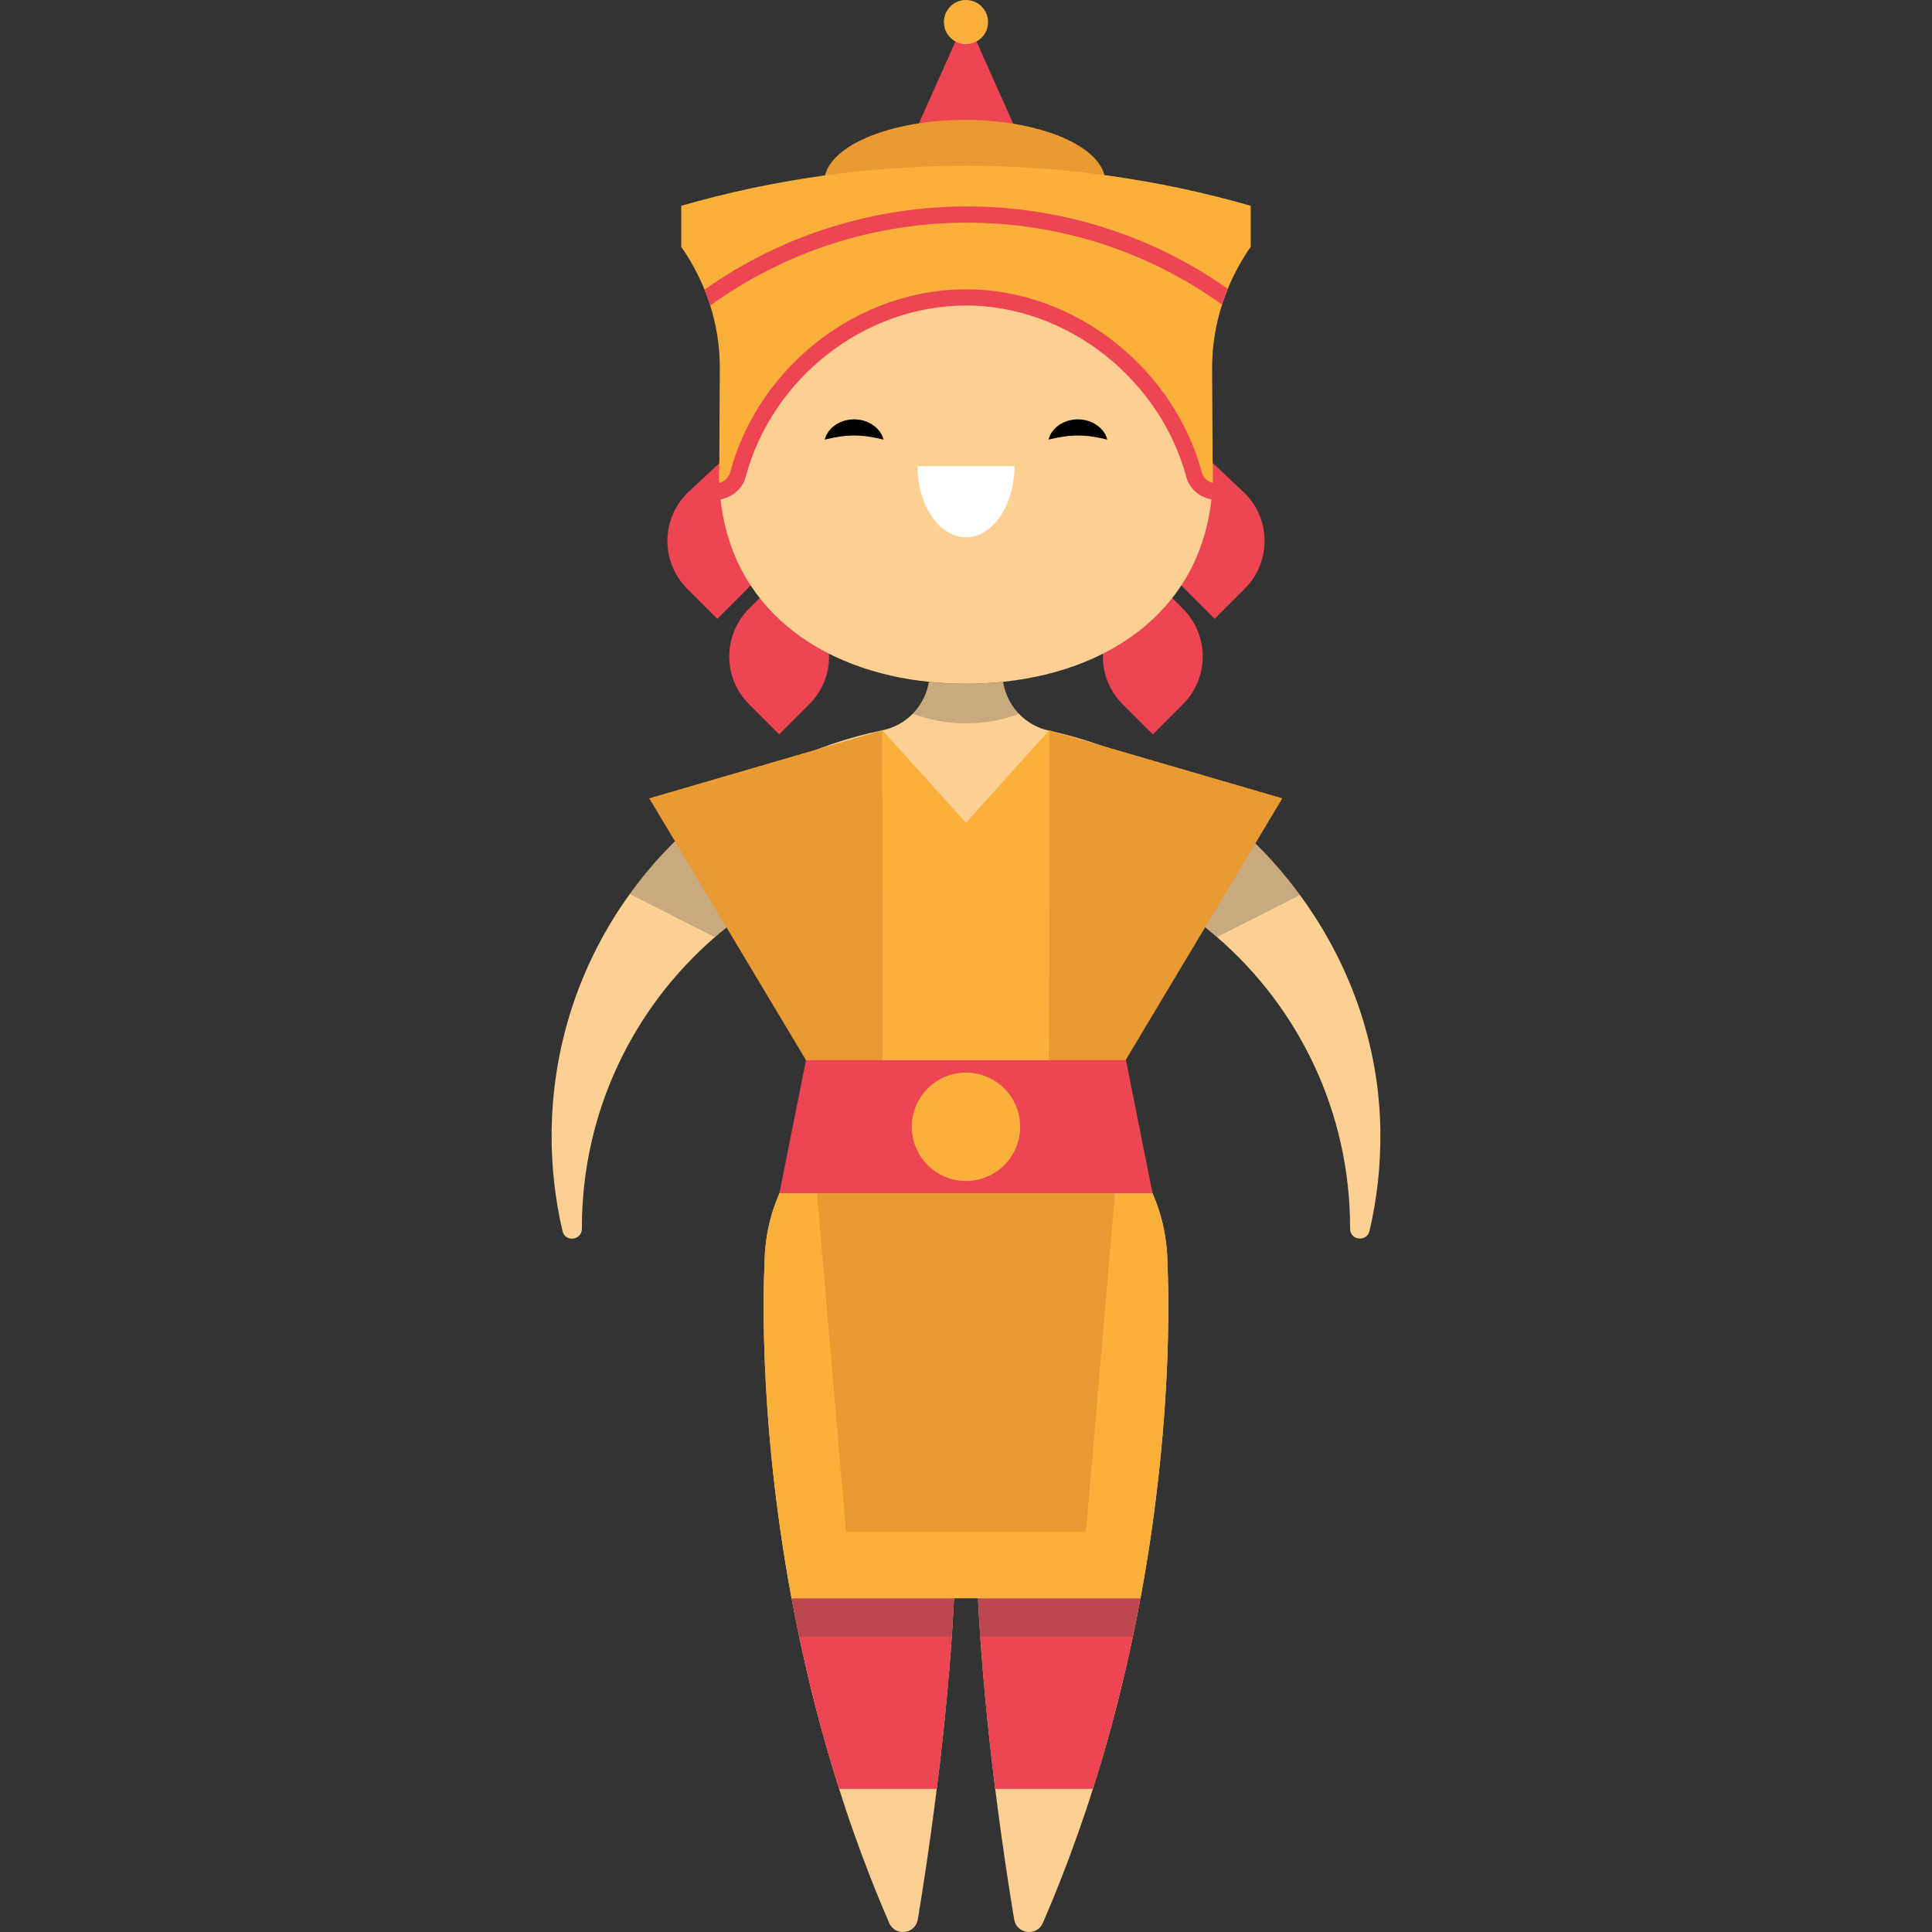 <?xml version="1.0" encoding="iso-8859-1"?>
<!-- Uploaded to: SVG Repo, www.svgrepo.com, Generator: SVG Repo Mixer Tools -->
<svg height="800px" width="800px" version="1.1" id="Layer_1" xmlns="http://www.w3.org/2000/svg" xmlns:xlink="http://www.w3.org/1999/xlink" 
	 viewBox="0 0 476.556 476.556" xml:space="preserve">
<rect x="0" y="0" width="476.556" height="476.556" fill="#333333" stroke="none"/>
<path style="fill:#FCCF92;" d="M281.312,394.248c-1.05,5.67-2.26,11.51-3.65,17.5c-2.2,9.53-4.86,19.41-8.08,29.5
	c-0.58,1.86-1.19,3.73-1.82,5.6c-0.62,1.84-1.26,3.7-1.92,5.56c-2.56,7.25-5.42,14.57-8.6,21.91c-1.47,3.4-6.47,2.78-7.08-0.87
	c-0.92-5.54-2.05-12.75-3.2-21.04c-0.25-1.8-0.5-3.65-0.75-5.54c-0.24-1.83-0.49-3.7-0.73-5.62c-1.15-9.18-2.24-19.22-3.08-29.5
	c-0.48-5.79-0.88-11.66-1.16-17.5c-0.92-18.99-0.64-37.68,2.03-52.39h-9.98c2.67,14.71,2.95,33.4,2.03,52.39
	c-0.28,5.84-0.68,11.71-1.16,17.5c-0.84,10.28-1.94,20.32-3.1,29.5c-0.24,1.92-0.48,3.79-0.72,5.62c-0.25,1.89-0.5,3.74-0.75,5.54
	c-1.15,8.29-2.28,15.5-3.2,21.04c-0.6,3.65-5.6,4.27-7.07,0.87c-3.18-7.34-6.04-14.66-8.6-21.91c-0.66-1.85-1.29-3.7-1.91-5.54
	c-0.63-1.88-1.24-3.75-1.83-5.62c-3.21-10.09-5.88-19.97-8.08-29.5c-1.39-5.99-2.6-11.83-3.65-17.5
	c-8.8-47.37-6.66-82.28-6.66-82.28c0-6.26,1.3-12.21,3.66-17.6c2.51-5.76,6.21-10.87,10.79-15.03c5.64-5.12,8.85-12.38,8.85-19.99
	v-11.12c-11.28-1.68-19.93-11.38-19.93-23.12v-22.17h92.64v22.17c0,11.74-8.66,21.44-19.93,23.12v11.12
	c0,7.61,3.21,14.87,8.84,19.99c4.58,4.16,8.29,9.27,10.79,15.03c2.36,5.39,3.66,11.34,3.66,17.6
	C287.962,311.968,290.102,346.868,281.312,394.248z"/>
<path style="fill:#ED4551;" d="M195.252,394.248h40.07c-0.28,5.84-0.68,11.71-1.16,17.5c-0.84,10.28-1.94,20.32-3.1,29.5h-24.08
	c-3.21-10.09-5.88-19.97-8.08-29.5C197.512,405.758,196.302,399.918,195.252,394.248z"/>
<path style="fill:#ED4551;" d="M281.312,394.248c-1.05,5.67-2.26,11.51-3.65,17.5c-2.2,9.53-4.86,19.41-8.08,29.5h-24.1
	c-1.15-9.18-2.24-19.22-3.08-29.5c-0.48-5.79-0.88-11.66-1.16-17.5H281.312z"/>
<path style="fill:#FCCF92;" d="M340.482,278.658c0.13,8.6-0.8,16.97-2.67,24.97c-0.66,2.81-4.79,2.34-4.79-0.55v-0.22
	c0-28.65-12.72-54.34-32.83-71.72c-6.75-5.82-14.32-10.71-22.52-14.46h-0.01c-12-5.5-25.33-8.56-39.38-8.56
	c-14.08,0-27.45,3.07-39.46,8.59c-8.2,3.76-15.76,8.65-22.5,14.47c-20.08,17.37-32.79,43.04-32.79,71.68v0.22
	c0.01,2.88-4.11,3.42-4.77,0.61c-1.76-7.52-2.7-15.36-2.7-23.42c0-22.31,7.15-42.95,19.29-59.75c5.06-7.03,11.01-13.39,17.66-18.91
	l0.02-0.02c12.66-10.51,27.9-18.02,44.62-21.45c5.71-1.17,10.18-5.62,11.37-11.32l0.13-0.64c2.98,0.31,6.03,0.47,9.13,0.47
	s6.15-0.15,9.12-0.47l0.16,0.76c1.18,5.66,5.59,10.08,11.25,11.3c15.61,3.36,30.06,10.45,42.34,20.24l0.01,0.01
	c7.35,5.87,13.91,12.69,19.48,20.27C332.772,237.268,340.162,257.328,340.482,278.658z"/>
<g style="opacity:0.29;">
	<path style="fill:#4D4D4D;" d="M198.822,216.708c-8.2,3.76-15.76,8.65-22.5,14.47l-20.97-10.66c5.06-7.03,11.01-13.39,17.66-18.91
		l0.02-0.02l9.95-4.84L198.822,216.708z"/>
	<path style="fill:#4D4D4D;" d="M320.642,220.758l-20.45,10.38c-6.75-5.82-14.32-10.71-22.52-14.46l15.81-19.93l7.67,3.73l0.01,0.01
		C308.512,206.358,315.072,213.178,320.642,220.758z"/>
</g>
<path style="opacity:0.29;fill:#4D4D4D;enable-background:new    ;" d="M251.378,176.08c-4.07,1.53-8.47,2.36-13.07,2.36
	c-4.62,0-9.05-0.84-13.14-2.38c1.93-1.95,3.3-4.45,3.88-7.24l0.061-0.945c2.98,0.31,6.099,0.775,9.199,0.775s6.05-0.549,9.02-0.869
	l0.26,1.159C248.158,171.69,249.498,174.14,251.378,176.08z"/>
<polygon style="fill:#EA9A32;" points="217.648,180.14 160.149,196.914 217.819,293.275 "/>
<polygon style="fill:#EA9A32;" points="258.808,180.14 316.307,196.914 258.637,293.275 "/>
<polygon style="fill:#FBB03B;" points="217.648,180.14 238.276,202.94 258.808,180.14 258.687,261.998 217.769,261.998 "/>
<polygon style="fill:#ED4551;" points="277.741,261.508 198.807,261.508 192.248,294.368 284.3,294.368 "/>
<circle style="fill:#FBB03B;" cx="238.274" cy="277.938" r="13.368"/>
<path style="fill:#FBB03B;" d="M281.312,394.248c8.791-47.375,6.65-82.28,6.65-82.28c0-6.26-1.3-12.21-3.66-17.6h-92.05
	c-2.36,5.39-3.66,11.34-3.66,17.6c0,0-2.134,34.908,6.66,82.28H281.312z"/>
<polygon style="fill:#EA9A32;" points="267.875,377.868 208.681,377.868 201.528,294.368 275.028,294.368 "/>
<path style="opacity:0.29;fill:#4D4D4D;enable-background:new    ;" d="M235.322,394.248c-0.15,3.16-0.34,6.34-0.55,9.5h-37.63
	c-0.69-3.22-1.31-6.38-1.89-9.5H235.322z"/>
<path style="opacity:0.29;fill:#4D4D4D;enable-background:new    ;" d="M281.312,394.248c-0.58,3.12-1.2,6.28-1.89,9.5h-37.63
	c-0.21-3.16-0.4-6.34-0.55-9.5H281.312z"/>
<g>
	<path style="fill:#ED4551;" d="M176.94,152.645l-7.432-7.432c-6.509-6.509-6.509-17.061,0-23.57l7.946-7.432l6.919,7.432
		c6.509,6.509,6.509,17.062,0,23.57L176.94,152.645z"/>
	<path style="fill:#ED4551;" d="M299.606,152.645l-7.432-7.432c-6.509-6.509-6.509-17.061,0-23.57l6.974-7.432l7.891,7.432
		c6.509,6.509,6.509,17.062,0,23.57L299.606,152.645z"/>
</g>
<g>
	<path style="fill:#ED4551;" d="M192.19,181.145l-7.432-7.432c-6.509-6.509-6.509-17.061,0-23.57l7.432-7.432l7.432,7.432
		c6.509,6.509,6.509,17.062,0,23.57L192.19,181.145z"/>
	<path style="fill:#ED4551;" d="M284.356,181.145l-7.432-7.432c-6.509-6.509-6.509-17.061,0-23.57l7.432-7.432l7.432,7.432
		c6.509,6.509,6.509,17.062,0,23.57L284.356,181.145z"/>
</g>
<polygon style="fill:#ED4551;" points="222.868,38.914 238.273,4.425 253.678,38.914 "/>
<ellipse style="fill:#EA9A32;" cx="237.975" cy="44.914" rx="34.667" ry="15.333"/>
<circle style="fill:#FBB03B;" cx="238.273" cy="5.446" r="5.446"/>
<path style="fill:#FCCF92;" d="M299.148,116.85c0,30.51-22.46,48.31-51.75,51.33c-2.97,0.32-6.02,0.47-9.12,0.47
	c-3.1,0-6.15-0.16-9.13-0.47c-1.49-0.15-2.97-0.34-4.42-0.57c-27.1-4.29-47.33-21.8-47.33-50.76c0-18.37,8.13-38.44,20.98-52.87
	c10.69-12,24.65-20.11,39.9-20.11C271.898,43.87,299.148,83.23,299.148,116.85z"/>
<path style="fill:#FFFFFF;" d="M250.23,114.966c0,9.697-5.352,17.558-11.954,17.558c-6.602,0-11.954-7.861-11.954-17.558H250.23z"/>
<g>
	<path d="M217.925,108.428c0,0-0.303-0.04-0.778-0.17c-0.234-0.078-0.532-0.14-0.829-0.189c-0.299-0.06-0.603-0.132-0.969-0.186
		c-0.345-0.076-0.715-0.135-1.097-0.184c-0.368-0.082-0.776-0.08-1.158-0.155c-0.403-0.009-0.794-0.077-1.2-0.08
		c-0.401-0.033-0.808-0.022-1.213-0.038c-0.405,0.017-0.811,0.008-1.212,0.041c-0.406,0.007-0.797,0.069-1.199,0.082
		c-0.382,0.074-0.79,0.073-1.157,0.155c-0.382,0.048-0.752,0.107-1.097,0.183c-0.361,0.049-0.683,0.133-0.987,0.198
		c-0.309,0.06-0.594,0.111-0.817,0.178c-0.461,0.116-0.775,0.164-0.775,0.164s0.059-0.289,0.251-0.763
		c0.092-0.242,0.22-0.528,0.416-0.818c0.187-0.301,0.415-0.637,0.719-0.948c0.148-0.161,0.311-0.322,0.481-0.492
		c0.18-0.151,0.376-0.296,0.578-0.452c0.401-0.321,0.882-0.551,1.382-0.808c0.517-0.196,1.06-0.427,1.642-0.519
		c0.574-0.149,1.177-0.162,1.776-0.2c0.599,0.039,1.201,0.054,1.776,0.203c0.581,0.096,1.125,0.322,1.641,0.521
		c0.499,0.257,0.981,0.488,1.381,0.808c0.202,0.156,0.398,0.3,0.578,0.452c0.17,0.17,0.334,0.329,0.481,0.491
		c0.299,0.306,0.545,0.654,0.737,0.96c0.208,0.3,0.323,0.576,0.404,0.807C217.855,108.131,217.925,108.428,217.925,108.428z"/>
	<path d="M273.116,108.428c0,0-0.303-0.04-0.778-0.17c-0.234-0.078-0.532-0.14-0.829-0.189c-0.299-0.06-0.603-0.132-0.969-0.186
		c-0.345-0.076-0.715-0.135-1.097-0.184c-0.368-0.082-0.776-0.08-1.158-0.154c-0.403-0.01-0.794-0.077-1.2-0.08
		c-0.401-0.033-0.808-0.022-1.213-0.038c-0.405,0.017-0.811,0.008-1.212,0.041c-0.406,0.007-0.797,0.069-1.199,0.082
		c-0.382,0.074-0.79,0.073-1.157,0.155c-0.382,0.048-0.752,0.107-1.097,0.183c-0.361,0.049-0.683,0.133-0.987,0.198
		c-0.309,0.06-0.594,0.111-0.817,0.178c-0.461,0.116-0.775,0.164-0.775,0.164s0.059-0.289,0.251-0.763
		c0.092-0.242,0.22-0.528,0.416-0.818c0.187-0.301,0.415-0.637,0.719-0.948c0.148-0.161,0.311-0.322,0.481-0.492
		c0.18-0.151,0.376-0.296,0.578-0.452c0.401-0.321,0.882-0.551,1.382-0.808c0.517-0.196,1.06-0.427,1.642-0.519
		c0.574-0.149,1.177-0.162,1.776-0.2c0.599,0.039,1.201,0.054,1.776,0.203c0.581,0.096,1.125,0.322,1.641,0.521
		c0.499,0.257,0.981,0.488,1.381,0.808c0.202,0.156,0.398,0.3,0.578,0.452c0.17,0.17,0.334,0.329,0.481,0.491
		c0.299,0.306,0.545,0.654,0.737,0.96c0.208,0.3,0.323,0.576,0.404,0.807C273.046,108.131,273.116,108.428,273.116,108.428z"/>
</g>
<path style="fill:#FBB03B;" d="M308.512,50.758v10.11c-2.29,3.29-4.18,6.77-5.66,10.38c-0.53,1.28-1,2.58-1.42,3.9
	c-1.61,5.02-2.44,10.24-2.44,15.51l0.156,30.66c-2.22-0.5-4.076-2.21-4.606-4.2c-3.22-12.07-10.61-23.01-20.53-30.93
	c-9.93-7.92-22.38-12.83-35.74-12.83c-26.72,0-49.81,19.63-56.27,43.76c-0.26,0.99-0.82,1.89-1.59,2.59
	c-0.77,0.7-1.904,1.131-3.014,1.381l0.154-30.431c0-5.2-0.8-10.34-2.36-15.29c-0.02-0.07-0.04-0.13-0.06-0.2
	c-0.4-1.26-0.85-2.5-1.35-3.72c-1.5-3.68-3.42-7.23-5.75-10.58v-10.11C213.702,37.608,262.842,37.608,308.512,50.758z"/>
<path style="fill:#ED4551;" d="M176.04,123.568l-0.879-3.902l1.951-0.44c0.744-0.167,1.42-0.513,1.954-0.998
	c0.495-0.451,0.841-1.01,1.001-1.618c7.021-26.225,31.499-45.252,58.205-45.252c13.125,0,26.261,4.711,36.987,13.267
	c10.394,8.298,17.928,19.655,21.215,31.978c0.342,1.285,1.475,2.29,2.957,2.624l1.951,0.44l-0.879,3.902l-1.951-0.439
	c-2.939-0.662-5.216-2.768-5.943-5.496c-3.068-11.503-10.116-22.115-19.845-29.882c-10.02-7.992-22.27-12.393-34.492-12.393
	c-24.927,0-47.78,17.78-54.338,42.277c-0.354,1.349-1.107,2.581-2.176,3.552c-1.046,0.951-2.348,1.621-3.766,1.941L176.04,123.568z"
	/>
<path style="fill:#ED4551;" d="M302.852,71.248c-0.53,1.28-1,2.58-1.42,3.9c-37.48-27.05-88.65-26.96-126.24,0.22
	c-0.02-0.07-0.04-0.13-0.06-0.2c-0.4-1.26-0.85-2.5-1.35-3.72C212.362,44.158,264.372,44.078,302.852,71.248z"/>
</svg>